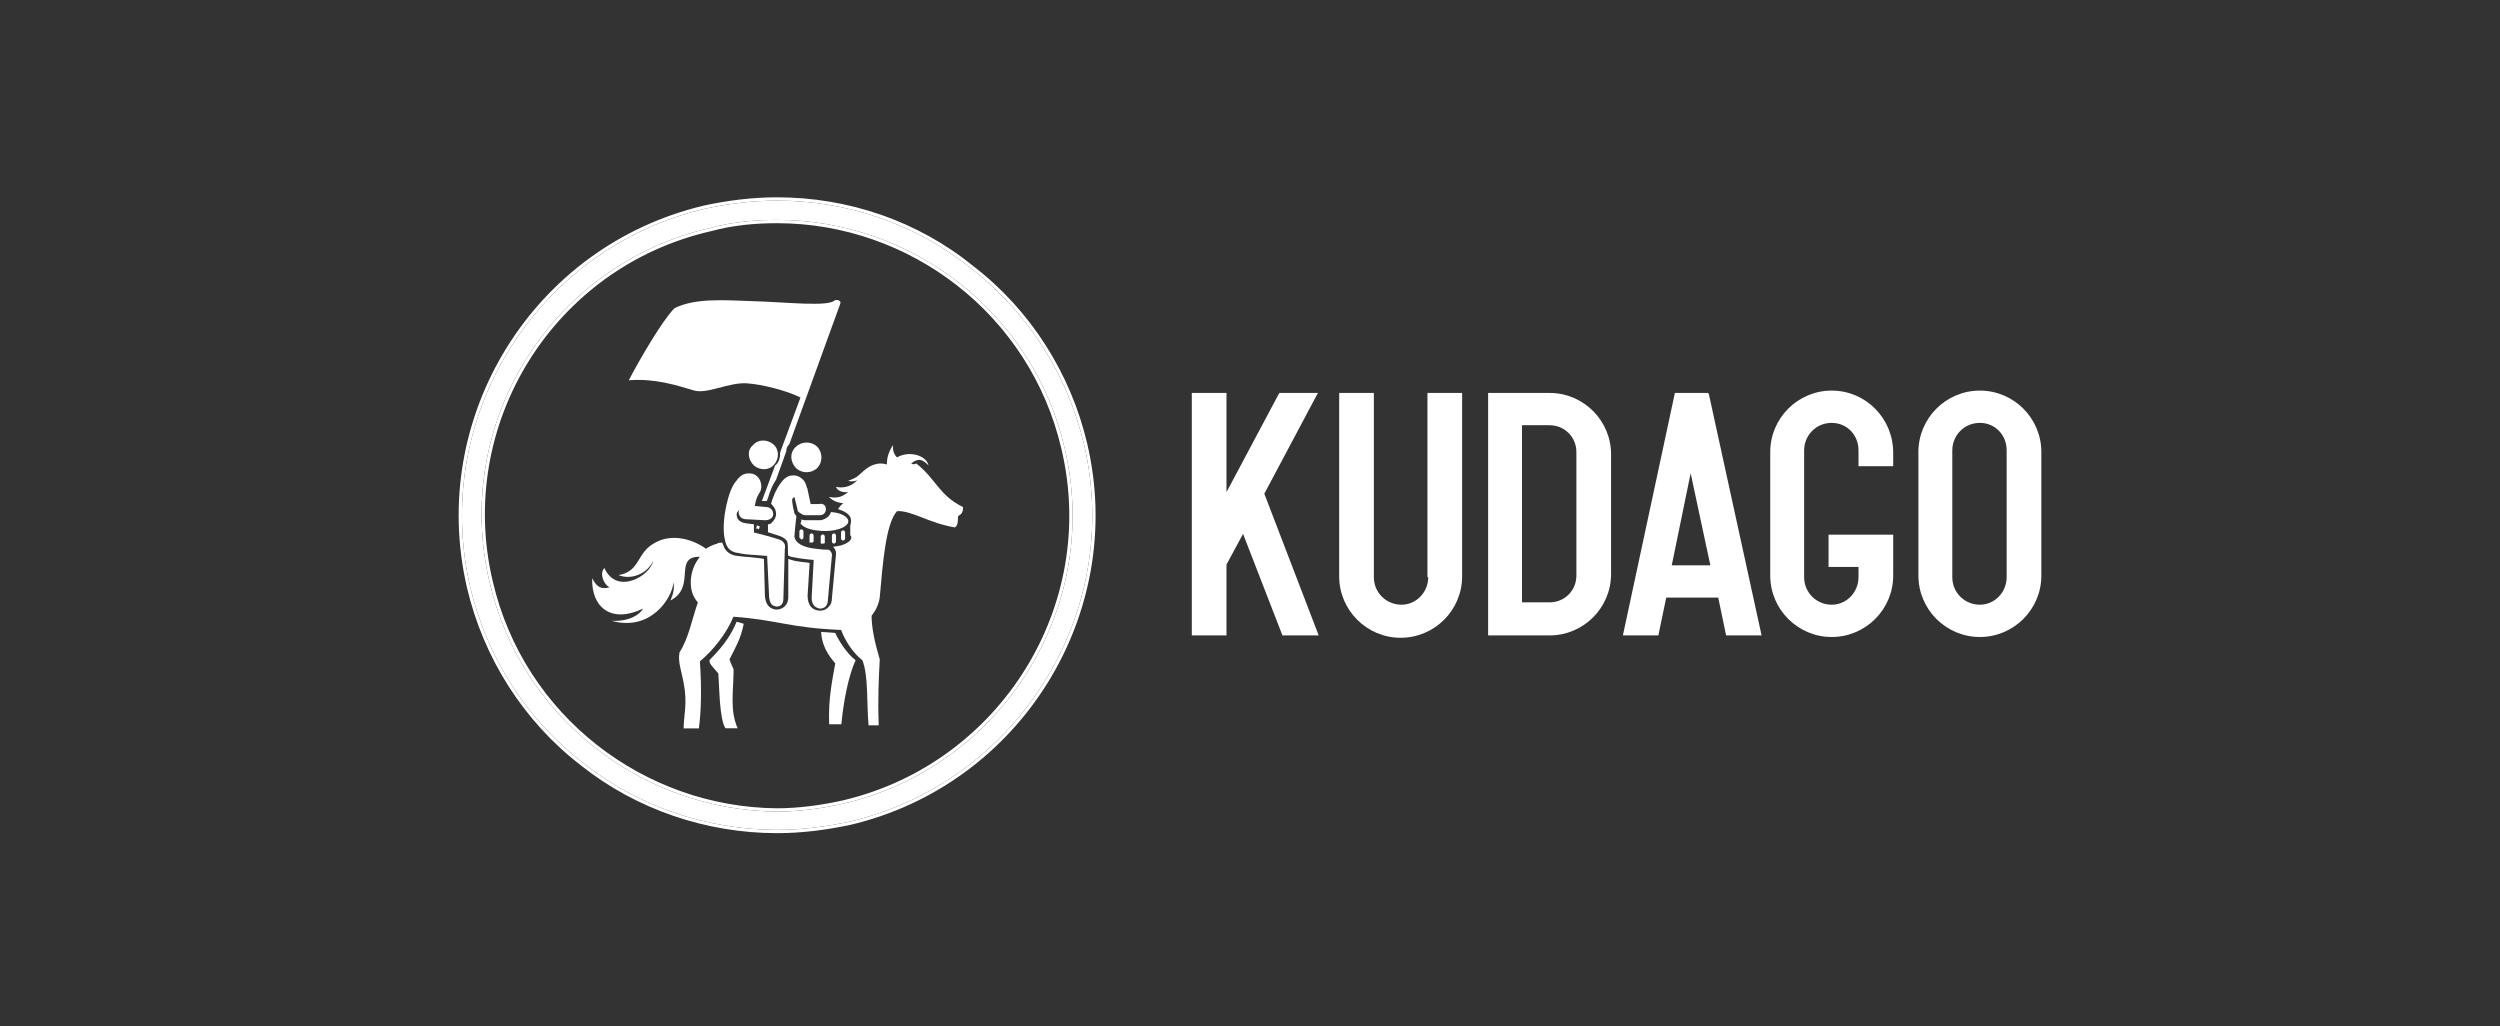 <svg width="173" height="71" viewBox="0 0 173 71" fill="none" xmlns="http://www.w3.org/2000/svg">
<rect x="0" y="0" width="173" height="71" fill="#333333" stroke="none"/>
<path d="M91.199 27.192H88.527L84.873 34.056V27.192H82.474V43.971H84.873V39.068L86.019 36.943L88.745 43.971H91.254L87.491 34.165L91.199 27.192Z" fill="white"/>
<path d="M98.834 39.939C98.834 40.974 98.016 41.846 96.98 41.846C95.944 41.846 95.071 41.029 95.071 39.939V27.192H92.672V39.885C92.672 42.227 94.58 44.134 96.925 44.134C99.27 44.134 101.179 42.227 101.179 39.885V27.192H98.779V39.939H98.834Z" fill="white"/>
<path d="M107.232 27.192H102.978V43.971H107.232C109.577 43.971 111.486 42.064 111.486 39.721V31.441C111.486 29.099 109.577 27.192 107.232 27.192ZM109.086 39.83C109.086 40.865 108.268 41.683 107.232 41.683H105.323V29.426H107.232C108.268 29.426 109.086 30.243 109.086 31.278V39.83Z" fill="white"/>
<path d="M118.193 27.192H115.903L112.304 43.971H114.758L115.303 41.356H118.902L119.447 43.971H121.902L118.248 27.247L118.193 27.192ZM118.357 39.122H115.685L116.993 32.749L118.357 39.122Z" fill="white"/>
<path d="M126.755 27.029C124.41 27.029 122.501 28.936 122.501 31.278V39.831C122.501 42.173 124.41 44.08 126.755 44.08C129.1 44.08 131.009 42.173 131.009 39.831V36.998H126.537V39.231H128.609V39.94C128.609 40.975 127.791 41.846 126.755 41.846C125.719 41.846 124.846 41.029 124.846 39.94V31.169C124.846 30.134 125.664 29.263 126.755 29.263C127.791 29.263 128.609 30.08 128.609 31.169V32.259H131.009V31.333C131.009 28.936 129.1 27.029 126.755 27.029Z" fill="white"/>
<path d="M137.007 27.029C134.662 27.029 132.754 28.936 132.754 31.278V39.831C132.754 42.173 134.662 44.08 137.007 44.08C139.352 44.08 141.261 42.173 141.261 39.831V31.278C141.261 28.936 139.352 27.029 137.007 27.029ZM135.099 31.169C135.099 30.134 135.917 29.263 137.007 29.263C138.043 29.263 138.861 30.08 138.861 31.169V39.94C138.861 40.975 138.043 41.846 137.007 41.846C135.971 41.846 135.099 41.029 135.099 39.94V31.169Z" fill="white"/>
<path d="M53.777 15.217C63.057 15.217 71.495 21.608 73.674 31.019C76.276 41.975 69.385 53.002 58.417 55.6C56.87 55.951 55.253 56.162 53.777 56.162C44.496 56.092 36.059 49.701 33.879 40.29C31.278 29.334 38.098 18.307 49.136 15.779C50.683 15.358 52.23 15.217 53.777 15.217ZM53.777 13.883C52.089 13.883 50.402 14.094 48.785 14.445C37.113 17.184 29.801 28.912 32.543 40.641C33.668 45.417 36.41 49.771 40.348 52.791C44.144 55.811 48.925 57.426 53.777 57.426C55.464 57.426 57.081 57.215 58.769 56.864C70.44 54.125 77.752 42.397 75.01 30.738C73.885 25.963 71.143 21.608 67.206 18.588C63.409 15.498 58.628 13.883 53.777 13.883Z" fill="white"/>
<path fill-rule="evenodd" clip-rule="evenodd" d="M73.452 31.071C71.297 21.766 62.954 15.445 53.777 15.445C52.243 15.445 50.718 15.585 49.196 15.999L49.192 16L49.187 16.001C38.272 18.501 31.529 29.404 34.101 40.237L34.102 40.238C36.256 49.542 44.599 55.864 53.778 55.934C55.233 55.933 56.832 55.725 58.365 55.378C69.212 52.807 76.024 41.903 73.452 31.072L73.452 31.071ZM58.417 55.6C56.87 55.951 55.253 56.162 53.777 56.162C44.496 56.092 36.059 49.7 33.879 40.289C31.278 29.334 38.098 18.307 49.136 15.779C50.683 15.358 52.23 15.217 53.777 15.217C63.057 15.217 71.495 21.608 73.674 31.019C76.276 41.975 69.385 53.001 58.417 55.6ZM48.734 14.222L48.736 14.221C50.367 13.867 52.071 13.654 53.777 13.654C58.677 13.654 63.508 15.286 67.347 18.409C71.326 21.462 74.096 25.861 75.232 30.686C78.003 42.468 70.614 54.319 58.821 57.087L58.818 57.087L58.815 57.088C57.117 57.441 55.484 57.654 53.777 57.654C48.876 57.654 44.045 56.023 40.207 52.971C36.227 49.918 33.458 45.518 32.321 40.693L32.321 40.693C29.55 28.841 36.939 16.99 48.733 14.222L48.734 14.222ZM67.206 18.588C63.409 15.498 58.628 13.883 53.777 13.883C52.089 13.883 50.402 14.093 48.785 14.444C37.113 17.183 29.801 28.912 32.543 40.641C33.668 45.416 36.41 49.771 40.348 52.791C44.144 55.811 48.925 57.426 53.777 57.426C55.464 57.426 57.081 57.215 58.769 56.864C70.44 54.125 77.752 42.397 75.01 30.738C73.885 25.962 71.143 21.608 67.206 18.588Z" fill="white"/>
<path fill-rule="evenodd" clip-rule="evenodd" d="M55.113 32.423C55.534 32.775 56.167 32.775 56.589 32.353C56.941 31.932 56.941 31.3 56.519 30.878C56.097 30.527 55.464 30.527 55.042 30.949C54.62 31.37 54.691 32.002 55.113 32.423Z" fill="white"/>
<path fill-rule="evenodd" clip-rule="evenodd" d="M50.976 43.024C50.624 43.867 50.132 44.639 49.148 45.623C48.937 45.833 49.429 46.255 49.71 46.606C49.78 47.519 49.78 49.766 50.202 50.398H51.046C50.483 49.134 50.765 47.8 50.765 46.325C50.694 46.114 50.554 45.903 50.483 45.623C50.905 44.78 51.257 44.218 51.468 43.164L50.976 43.024Z" fill="white"/>
<path fill-rule="evenodd" clip-rule="evenodd" d="M57.801 43.796L56.817 43.726C56.887 44.709 57.309 45.341 57.801 45.903C57.59 47.097 57.309 48.361 57.379 50.117H58.223C58.364 48.572 58.715 46.746 59.207 45.692C58.575 45.201 58.012 44.288 57.801 43.796Z" fill="white"/>
<path d="M57.076 37.545V37.124C57.076 37.054 57.005 36.983 56.935 36.983C56.865 36.983 56.794 37.054 56.794 37.124V37.615C56.865 37.615 56.935 37.615 57.005 37.615C57.076 37.615 57.076 37.545 57.076 37.545Z" fill="white"/>
<path d="M55.599 37.194V36.773C55.599 36.703 55.529 36.632 55.459 36.632C55.388 36.632 55.318 36.703 55.318 36.773V37.194C55.388 37.264 55.388 37.264 55.459 37.335C55.529 37.335 55.599 37.264 55.599 37.194Z" fill="white"/>
<path fill-rule="evenodd" clip-rule="evenodd" d="M57.568 35.438C57.497 35.438 57.497 35.438 57.497 35.438C57.427 35.719 57.146 35.93 56.794 36H55.81C55.669 36 55.529 36 55.459 35.93C55.459 36 55.459 36.141 55.388 36.211C55.529 36.422 55.88 36.632 56.513 36.703C57.427 36.843 58.341 36.632 58.623 36.281C58.904 35.93 58.412 35.509 57.568 35.438Z" fill="white"/>
<path fill-rule="evenodd" clip-rule="evenodd" d="M52.3 36.567C52.37 36.567 52.441 36.567 52.511 36.637L52.581 36.427L52.37 36.356C52.37 36.427 52.37 36.497 52.3 36.567Z" fill="white"/>
<path fill-rule="evenodd" clip-rule="evenodd" d="M48.011 27.016C48.925 27.297 50.402 26.454 51.667 26.524C52.722 26.594 54.41 27.016 55.394 27.507L53.988 31.3C53.988 31.651 53.917 32.002 53.636 32.213L52.722 34.671H52.933C53.003 34.671 53.003 34.671 53.074 34.671C53.074 34.601 53.109 34.581 53.144 34.46C53.285 33.969 53.495 33.477 53.706 33.196L54.41 31.23C54.41 31.019 54.48 30.878 54.62 30.738L58.136 21.046C58.206 20.906 58.136 20.835 57.995 20.765C57.925 20.765 57.855 20.765 57.784 20.765C57.362 21.257 54.48 20.906 51.949 20.835C50.05 20.765 48.082 20.625 46.675 21.327C45.832 22.17 44.285 24.839 43.512 26.314C45.34 26.173 46.816 26.665 48.011 27.016Z" fill="white"/>
<path fill-rule="evenodd" clip-rule="evenodd" d="M66.643 35.093C64.956 34.25 64.815 33.196 63.409 32.073C63.268 32.143 63.128 32.143 63.057 32.073C63.339 31.862 63.69 31.581 64.253 32.213C64.112 31.511 62.917 31.16 62.073 31.651C61.792 31.37 61.792 31.09 61.792 30.808C61.511 31.23 61.37 31.651 61.37 32.143C60.948 32.002 60.456 32.073 59.964 32.424C59.331 32.915 59.472 32.986 58.698 33.267C58.839 33.337 59.191 33.337 59.331 33.196C59.05 33.618 58.347 33.828 57.855 33.688C57.925 33.969 58.347 34.109 58.698 34.039C58.417 34.25 58.136 34.531 57.362 34.39C57.573 34.601 57.925 34.812 58.347 34.812C58.206 34.952 58.066 35.093 57.995 35.233C58.909 35.514 58.98 35.935 58.839 36.357V37.059C58.839 37.059 58.909 37.059 58.909 37.2C58.909 37.41 58.628 37.621 58.136 37.761C57.995 37.761 57.855 37.832 57.644 37.832C57.784 37.972 57.855 38.113 57.855 38.323L57.573 41.343C57.573 41.624 57.503 41.835 57.362 41.975C57.222 42.116 57.081 42.256 56.73 42.256C56.449 42.256 55.886 42.116 55.886 41.203L56.027 38.955C55.675 38.885 55.183 38.885 54.761 38.745C54.65 38.708 54.761 38.745 54.55 38.675V41.343C54.55 41.835 54.199 42.186 53.706 42.186C53.214 42.116 53.003 41.835 52.933 41.273L52.863 38.675C52.676 38.637 52.714 38.647 52.37 38.604C51.808 38.534 51.386 38.534 51.035 38.464C51.035 38.464 51.035 38.464 50.964 38.464C50.542 38.394 50.261 38.183 50.121 37.902C50.05 37.761 50.05 37.691 49.98 37.551C49.839 37.551 49.699 37.551 49.628 37.621C49.347 37.691 49.066 37.832 48.855 37.972C47.871 37.27 46.465 36.919 45.34 37.551C44.004 38.253 44.355 39.517 42.809 39.798C43.652 40.149 44.777 39.728 45.199 38.815C44.988 39.868 42.668 41.203 41.824 39.307C41.473 39.658 41.754 40.43 42.176 40.641C41.473 40.852 41.191 40.43 40.98 40.009C40.91 42.046 42.316 43.169 44.496 42.116C44.285 42.537 43.512 43.029 42.316 42.959C45.058 43.731 46.535 41.343 46.605 40.29C46.675 40.711 46.605 41.062 46.394 41.554C48.152 40.641 46.675 38.675 48.222 38.534C48.292 38.534 48.363 38.534 48.433 38.534C48.082 38.955 47.8 39.587 47.8 40.29C47.8 40.852 47.941 41.273 48.292 41.694C47.871 42.888 47.66 44.153 47.027 45.136C46.886 45.768 47.168 46.47 47.308 47.243C47.589 48.718 47.308 49.49 47.308 50.403H48.363C48.504 49.35 48.574 47.804 48.433 45.768C49.347 44.995 50.261 43.871 50.754 42.678C53.777 42.888 54.62 43.45 58.206 43.591C58.487 44.363 59.05 45.206 59.683 45.698C60.105 46.821 59.964 48.647 60.105 50.192H60.808C60.737 48.366 60.808 47.032 60.878 45.627C60.526 44.433 60.315 43.45 60.315 42.608C60.597 42.256 60.808 41.835 60.878 41.343C61.089 38.955 61.3 36.216 62.073 35.374C63.057 35.303 64.323 36.216 66.081 36.497C66.292 36.357 66.292 36.076 66.292 35.725C66.503 35.584 66.643 35.514 66.643 35.093Z" fill="white"/>
<path fill-rule="evenodd" clip-rule="evenodd" d="M57.362 38.042C57.081 38.042 56.941 38.042 56.449 37.972C55.675 37.902 55.042 37.621 54.972 37.129C54.972 37.129 55.042 36.216 55.113 35.725L54.972 35.514C54.972 35.514 54.761 34.671 54.831 34.531C54.831 34.461 54.902 34.461 54.972 34.39L55.183 35.233C55.183 35.373 55.253 35.444 55.394 35.514C55.464 35.584 55.605 35.654 55.745 35.654H56.73C57.011 35.654 57.152 35.444 57.152 35.233C57.152 34.952 56.941 34.812 56.659 34.882H56.097L55.865 33.785C55.827 33.709 55.827 33.747 55.816 33.688C55.747 33.336 55.534 33.056 55.113 32.915C54.62 32.845 54.339 32.986 53.988 33.477C53.777 33.758 53.495 34.32 53.355 34.882C53.425 34.882 53.425 34.952 53.495 35.022C53.636 35.163 53.706 35.373 53.706 35.584C53.706 35.795 53.566 36.006 53.425 36.146C53.355 36.216 53.285 36.286 53.144 36.286C53.144 36.357 53.144 36.357 53.144 36.427C53.144 36.567 53.144 36.689 53.144 36.829C53.355 36.9 53.604 36.975 53.815 37.045C54.307 37.185 54.498 37.435 54.498 37.576C54.518 37.672 54.522 37.832 54.522 37.972L54.536 38.448C54.668 38.47 54.691 38.534 54.761 38.534C55.394 38.674 56.237 38.745 56.308 38.745L56.167 41.343C56.167 41.835 56.378 42.045 56.73 42.116C57.081 42.116 57.292 41.905 57.292 41.484L57.573 38.393C57.573 38.183 57.362 38.042 57.362 38.042Z" fill="white"/>
<path fill-rule="evenodd" clip-rule="evenodd" d="M54.308 37.69C54.308 37.69 54.21 37.411 53.929 37.34C53.296 37.13 52.733 36.989 52.171 36.849C52.171 36.708 52.171 36.492 52.171 36.281L51.608 36.211C51.187 36.141 50.976 35.936 50.976 35.585C50.976 35.444 51.116 35.304 51.257 35.233C51.187 35.304 51.116 35.298 51.116 35.438C51.116 35.719 51.327 35.93 51.608 35.93L52.944 36C53.226 36 53.507 35.86 53.507 35.579C53.507 35.298 53.296 35.087 53.014 35.087L52.241 35.017V34.947C52.311 34.526 52.452 34.25 52.593 34.039C52.804 33.688 52.663 32.916 52.03 32.775C51.538 32.705 51.257 32.846 50.905 33.337C50.413 33.899 49.921 35.936 50.132 37.2C50.202 37.551 50.273 38.113 50.976 38.253H51.046C51.538 38.394 52.241 38.394 53.014 38.464H53.085L53.226 41.343C53.296 41.835 53.436 41.905 53.718 41.976C54.069 41.976 54.21 41.765 54.21 41.414L54.308 38.031C54.35 37.804 54.308 37.69 54.308 37.69Z" fill="white"/>
<path fill-rule="evenodd" clip-rule="evenodd" d="M52.171 32.214C52.593 32.565 53.225 32.565 53.577 32.144C53.929 31.722 53.929 31.09 53.507 30.739C53.085 30.388 52.452 30.388 52.1 30.809C51.679 31.16 51.749 31.792 52.171 32.214Z" fill="white"/>
<path d="M57.849 37.054C57.849 36.983 57.779 36.913 57.708 36.913C57.638 36.913 57.568 36.983 57.568 37.054V37.475C57.568 37.545 57.638 37.615 57.708 37.615C57.779 37.615 57.849 37.545 57.849 37.475V37.054Z" fill="white"/>
<path d="M58.482 36.843C58.482 36.773 58.411 36.703 58.341 36.703C58.271 36.703 58.2 36.773 58.2 36.843V37.265C58.2 37.335 58.271 37.405 58.341 37.405C58.411 37.405 58.482 37.335 58.482 37.265V36.843Z" fill="white"/>
<path d="M56.161 36.913C56.091 36.913 56.021 36.983 56.021 37.054V37.545C56.091 37.545 56.161 37.545 56.232 37.545L56.302 37.475V37.054C56.302 36.983 56.232 36.913 56.161 36.913Z" fill="white"/>
</svg>
